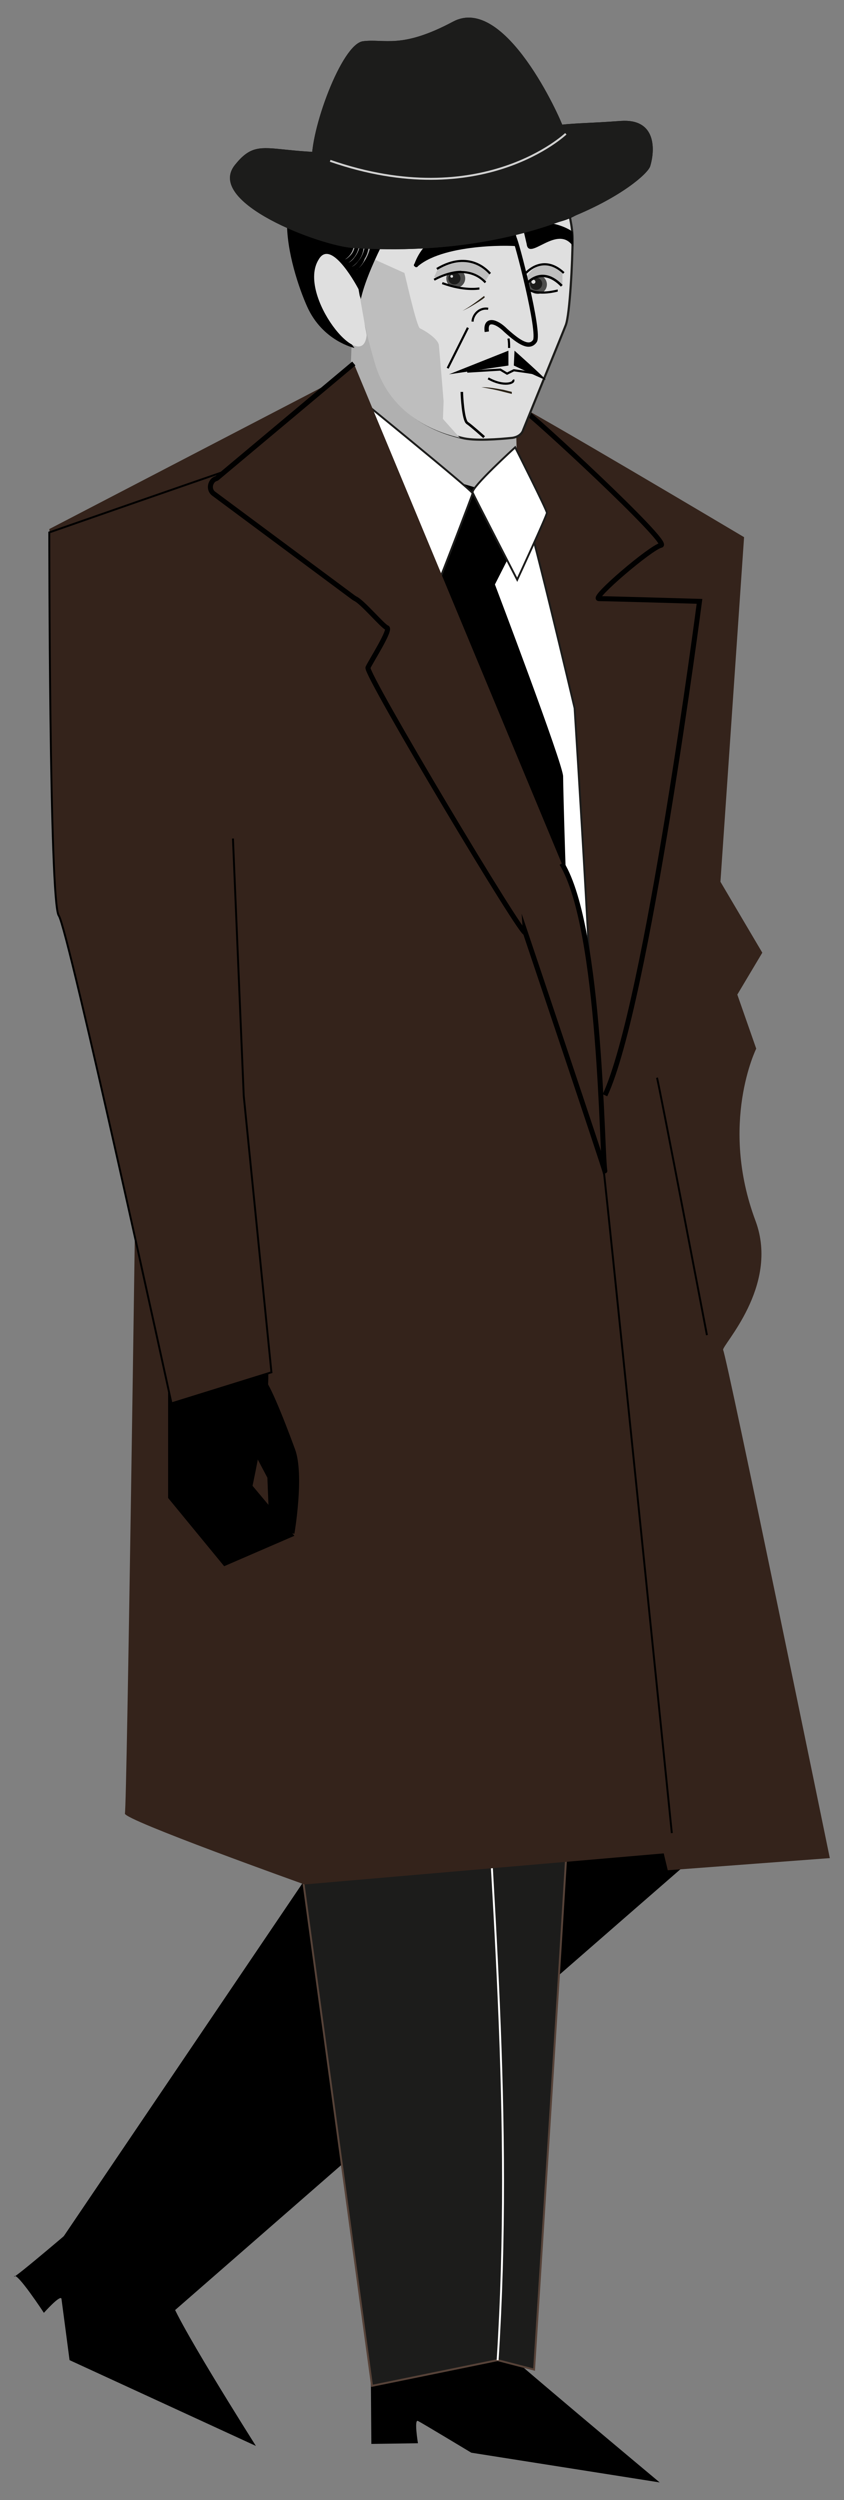 <?xml version="1.0" encoding="utf-8"?>
<!-- Generator: Adobe Illustrator 25.4.1, SVG Export Plug-In . SVG Version: 6.00 Build 0)  -->
<!DOCTYPE svg PUBLIC "-//W3C//DTD SVG 1.1//EN" "http://www.w3.org/Graphics/SVG/1.1/DTD/svg11.dtd">
<svg version="1.1"
	 id="Warstwa_2_00000037678587901585812620000001350666736363415986_" xmlns:x="http://ns.adobe.com/Extensibility/1.0/" xmlns:i="http://ns.adobe.com/AdobeIllustrator/10.0/" xmlns:graph="http://ns.adobe.com/Graphs/1.0/"
	 xmlns="http://www.w3.org/2000/svg" xmlns:xlink="http://www.w3.org/1999/xlink" x="0px" y="0px" viewBox="0 0 125 370"
	 style="enable-background:new 0 0 125 370;" xml:space="preserve">
<rect x="0" y="0" width="125" height="370" fill="#808080" stroke="none"/>
<style type="text/css">
	.st0{fill:#1C1C1B;stroke:#564238;stroke-width:0.285;stroke-miterlimit:10;}
	.st1{fill:none;stroke:#FFFFFF;stroke-width:0.285;stroke-miterlimit:10;}
	.st2{fill:#34231B;}
	.st3{fill:#34231B;stroke:#000000;stroke-width:0.285;stroke-miterlimit:10;}
	.st4{fill:#B0B0B0;}
	.st5{fill:none;stroke:#000000;stroke-width:0.285;stroke-miterlimit:10;}
	.st6{fill:none;stroke:#000000;stroke-width:0.739;stroke-miterlimit:10;}
	.st7{fill:#FFFFFF;stroke:#1C1C1B;stroke-width:0.285;stroke-miterlimit:10;}
	.st8{fill:none;stroke:#000000;stroke-width:0.154;stroke-miterlimit:10;}
	.st9{fill:#DFDFDF;stroke:#1D1D1B;stroke-width:0.32;stroke-miterlimit:10;}
	.st10{fill:none;stroke:#000000;stroke-width:0.317;stroke-miterlimit:10;}
	.st11{fill:none;stroke:#000000;stroke-width:0.374;stroke-miterlimit:10;}
	.st12{fill:#4D4D4C;}
	.st13{fill:#BEBEBE;}
	.st14{fill:#DFDFDF;}
	.st15{fill:#A8A8A8;}
	.st16{fill:#1C1C1B;}
	.st17{fill:none;stroke:#000000;stroke-width:0.358;stroke-miterlimit:10;}
	.st18{fill:none;stroke:#000000;stroke-width:0.64;stroke-miterlimit:10;}
	.st19{fill:#292115;}
	.st20{fill:#34231B;stroke:#000000;stroke-width:0.739;stroke-miterlimit:10;}
	.st21{fill:none;stroke:#D1D1D1;stroke-width:0.291;stroke-miterlimit:10;}
</style>
<g>
	<path d="M12.1,328.7c0,0-10.4,8.9-10,8.2c0.4-0.7,4.4,5.4,4.4,5.4s2.4-2.7,2.6-2.1c0.1,0.7,1.2,9.1,1.2,9.1L37.9,362
		c0,0-13-20.5-12.6-21.9L12.1,328.7z"/>
	<path d="M62,253.3L8.4,332.5l15,11.6c0,0,80.8-70.5,83.2-72.5"/>
	<path d="M54.9,348.8l0.1,12.9l6.9-0.1c0,0-0.6-3.6,0-3.3c0.6,0.3,7.9,4.7,7.9,4.7l27.9,4.4c0,0-24.8-20.7-25.7-21.9L54.9,348.8z"/>
	<path class="st0" d="M43.1,265.2l12,87.9l18.6-3.8l5.4,1.4c0,0,5.7-89.3,5.6-91.1L43.1,265.2z"/>
	<path class="st1" d="M73.7,349.3c2.3-36-0.9-69.3-2.7-105.4"/>
	<path class="st2" d="M53.3,54.4L7.3,78.3l12.8,95.2c0,0-1.3,93.9-1.6,94.9c-0.3,0.9,26.6,10.5,26.6,10.5l53.2-4.6l0.6,2.5l24-1.8
		c0,0-15.2-74-15.8-75.2c-0.3-0.6,8.4-9.4,4.8-19.1c-5.4-14.4,0.1-25.5,0.1-25.5l-2.8-8l3.7-6.2l-6.2-10.5l3.5-51
		c0,0-32.3-19.2-35.1-20.4L53.3,54.4z"/>
	<path d="M35.8,211.5l3.8,7.2l0.3,7.5l3.7,0.8c0,0,1.5-8.7,0.1-12.5c-1.8-4.9-4.1-10.6-4.8-10.6"/>
	<path d="M24.9,197.4l0,24.3l8.3,10.1l10.4-4.5l-6.2-7.4c0,0,3.4-15.5,2-18.9c-0.2-0.4-0.3-0.8-0.6-1.2"/>
	<path class="st3" d="M34.5,124.1l1.6,38.1l4.1,40.9l-14.8,4.6c0,0-15.3-70.3-16.7-72.2S7.3,78.8,7.3,78.8s42.6-14.9,44-15.1"/>
	<path class="st4" d="M76.3,57.9L76.8,78l-6.4,3.2c0,0-18.7-9.9-19-10.6s1-22.8,0.7-23.7"/>
	<path class="st5" d="M99.5,271.3c0,0-10.2-100.4-10.5-101.7"/>
	<path class="st5" d="M104.7,197.6c0,0-7.1-37.2-7.4-38.1"/>
	<path class="st6" d="M89.6,162.1c6.2-13.2,14-73.1,14-73.1S90,88.6,88.7,88.6c-1.2,0,7.7-7.6,9.2-7.9c1.5-0.3-19.4-19.6-20.6-20.2"
		/>
	<path class="st7" d="M49.3,72.8l17.9,38.1c0,0,19.7,47.1,20.6,48.8s-2.7-54.9-2.7-54.9s-7-29.8-7.9-31.1"/>
	<path class="st8" d="M70.2,64.1c-1-0.7-2.2-4.9-2.4-5"/>
	<path class="st9" d="M81.6,25.1c-14-15.7-26.8-0.2-29.2,4.4s0.8,15.5,3.4,24.2c2.5,8.5,10.2,10.5,12.6,11.1c1.8,0.5,5.6,0.2,7.5,0
		c0.7-0.1,1.4-0.5,1.6-1.2c1.4-3.5,5.8-14.2,6.3-15.5c0.6-1.6,1-9.5,1-12.8s-2.1-9.4-2.6-10"/>
	<path d="M61.4,39c-0.1,0.1-0.1,0.2-0.1,0.3l0,0c0,0,0,0.1,0.1,0.1c0.1,0.2,0.4,0.2,0.5,0c4.1-3.5,14.9-3.1,15-2.9
		c0.1,0.2-0.8-2.4-0.8-3.3C76.1,33.2,64.3,31.2,61.4,39z"/>
	<path d="M64.1,22.6c1.3-1.2,1.9-11.1,2.4-12.4s9.4,5.3,12.2,9.5s5.4,9,4.6,8.1C75.1,17.6,62.8,23.8,64.1,22.6z"/>
	<path d="M57.4,24.4l6.3,0.5c0,0-11.6,4.4-15.2,1.4s5.6-5.2,9.9-10.7c4.2-5.5,9.9-3.9,10.3-0.8C69.5,21.8,57.4,24.4,57.4,24.4z"/>
	<path d="M77.9,17.3C77.9,17.3,77.9,17.3,77.9,17.3L77.9,17.3c0-0.1,0-0.1,0-0.1C77.9,17.2,77.9,17.2,77.9,17.3L77.9,17.3
		C77.9,17.3,77.9,17.3,77.9,17.3z"/>
	<path d="M80.8,56.2c0.2,0.2-4.7-2.1-4.7-2.1l0.1-2.2C76.2,51.9,80.7,55.9,80.8,56.2z"/>
	<polygon points="66.5,55.4 75.3,54.1 75.3,51.9 	"/>
	<path d="M84.8,34.3l0.1,2.2c-2.3-3.5-6.6,2.3-6.9-0.4l-0.7-3C82.2,32.2,84.8,34.3,84.8,34.3z"/>
	<path class="st10" d="M69.2,55l4.9-0.3l1,0.6l1-0.5c0,0,3,0.4,3.2,0.5"/>
	<path class="st10" d="M72.3,56c2.3,1.3,4,0.7,3.7,0.2"/>
	<path class="st11" d="M65.2,33c4-2.3,8.9-1.1,10.9-0.7"/>
	<path d="M78.9,22.7l-1.3,0.5c0,0,4,2.2,5.8,5.1S81,33.2,81,33.2s8.5-0.9,6.3-6.6c-1.8-4.6-6.4-4.7-6.4-4.7"/>
	<circle class="st12" cx="67.5" cy="41.2" r="1.4"/>
	<circle class="st12" cx="79.6" cy="42.1" r="1.4"/>
	<path class="st10" d="M65.5,41.9c3.3,1.2,5.3,0.8,5.5,0.8"/>
	<path class="st10" d="M78.1,42.8c1.8,1,4.4,0.2,4.5,0.2"/>
	<path class="st13" d="M59.9,40.4c0.1,0.3,1.8,8,2.3,8.2c0.5,0.2,2.7,1.5,2.8,2.5s0.7,8.3,0.7,8.3L65.6,62l2.5,2.8
		c-2.4-0.6-10.1-2.6-12.6-11.1c-1.6-5.5-2.8-11.2-3.6-16.9"/>
	<path d="M45.5,45.4c2.3,5.1,7,6.1,7,6.1s-5.3-6.6-4.3-10.6c1-4,5.1,2.6,5.2,3.2c0.1,0.7-0.1-1.2,3.1-7.7c3.3-6.5,1.3-11.5-4-11.4
		C37.5,22.7,43.2,40.3,45.5,45.4z"/>
	<path class="st14" d="M54.3,49.6c-0.6,6.1-10.4-6-7.1-11.2c1.9-3.3,5.9,4.4,5.9,4.4"/>
	<path class="st15" d="M86.2,29.7C86.2,29.7,86.3,29.7,86.2,29.7c0.2-0.4,0.3-0.8,0.3-1.2c0.1-0.4,0.1-0.8,0.1-1.2
		c0-0.4-0.1-0.7-0.2-1c-0.4-0.6-1.6-0.9-2.3-0.8c-0.1,0-0.1,0-0.2,0.1c-0.1,0-0.2,0.1-0.3,0.1c-0.2,0-0.3,0.1-0.5,0.1
		c-0.2,0-0.4,0.1-0.6,0.1c-0.4,0-0.8,0-1.2-0.1c-0.4-0.1-0.8-0.3-1.1-0.5c-0.5-0.3-0.8-0.6-1.1-0.8c-0.2-0.1-0.5-0.2-0.7-0.2
		c0,0,0,0,0,0.1c0,0,0,0.1,0,0.1c0.3,0.1,0.6,0.2,0.8,0.4c0.2,0.1,0.4,0.3,0.6,0.5c0.3,0.2,0.6,0.4,0.9,0.5c0.7,0.3,1.4,0.4,2.1,0.3
		c0.3,0,0.6-0.1,1-0.2c0.1,0,0.2-0.1,0.2-0.1c0.6-0.2,1.8,0.2,2.1,0.6c0.1,0.2,0.2,0.4,0.2,0.7c0,0.3,0.1,0.6,0,0.8
		C86.5,28.5,86.4,29.1,86.2,29.7L86.2,29.7z"/>
	<path class="st15" d="M87,29.8C87,29.8,87,29.8,87,29.8c0.2-0.4,0.3-0.8,0.3-1.2c0.1-0.4,0.1-0.8,0.1-1.3c0-0.4-0.1-0.9-0.3-1.2
		c-0.3-0.5-0.8-0.9-1.4-1.1c-0.5-0.2-1.1-0.3-1.6-0.3c-0.1,0-0.2,0-0.3,0.1c-0.1,0-0.2,0.1-0.4,0.1c-0.3,0.1-0.6,0.1-0.9,0.1
		c-0.7,0-1.3-0.2-1.9-0.5c-0.4-0.3-0.7-0.5-1-0.7c-0.3-0.2-0.6-0.3-1-0.4c0,0,0,0,0,0c0,0,0,0.1,0,0.1c0.4,0.1,0.8,0.3,1.1,0.6
		c0.4,0.4,0.9,0.7,1.4,0.9c0.6,0.2,1.2,0.3,1.8,0.3c0.3,0,0.6-0.1,0.8-0.2c0.7-0.2,1.4-0.2,2,0c0.5,0.2,1,0.5,1.3,1
		c0.3,0.6,0.4,1.2,0.3,1.8C87.3,28.6,87.2,29.2,87,29.8L87,29.8z"/>
	<path class="st15" d="M87.8,29.9C87.8,29.9,87.8,29.9,87.8,29.9c0.2-0.4,0.3-0.8,0.3-1.2c0.1-0.4,0.1-0.9,0.1-1.4
		c0-0.5-0.1-1-0.3-1.5c-0.1-0.2-0.2-0.4-0.4-0.5c-0.1-0.1-0.3-0.3-0.4-0.4c-0.3-0.2-0.6-0.4-0.9-0.5c-0.6-0.3-1.3-0.4-1.9-0.4
		c-0.2,0-0.3,0-0.5,0.1c-0.2,0-0.3,0.1-0.4,0.1c-0.3,0.1-0.5,0.1-0.8,0.1c-0.5,0-1.1-0.1-1.5-0.5c-0.3-0.2-0.6-0.5-1-0.7
		c-0.4-0.2-0.8-0.4-1.3-0.5c0,0-0.1,0-0.1,0c0,0,0,0.1,0,0.1c0.5,0.1,1,0.3,1.4,0.7c0.4,0.3,0.8,0.6,1.2,0.8c0.5,0.2,1,0.3,1.4,0.2
		c0.2,0,0.5-0.1,0.7-0.2c0.2-0.1,0.5-0.1,0.7-0.2c0.6-0.1,1.3,0,1.9,0.3c0.3,0.1,0.6,0.3,0.9,0.5c0.1,0.1,0.3,0.2,0.4,0.4
		c0.1,0.2,0.2,0.3,0.3,0.5c0.3,0.7,0.4,1.4,0.4,2.1C88.1,28.6,88,29.2,87.8,29.9L87.8,29.9z"/>
	<path class="st15" d="M88.6,29.9C88.6,29.9,88.6,29.9,88.6,29.9c0.2-0.4,0.3-0.8,0.3-1.3c0.1-0.5,0.1-1,0.1-1.4
		c0-0.6-0.1-1.2-0.4-1.7c-0.1-0.1-0.1-0.2-0.2-0.3c-0.1-0.1-0.2-0.2-0.3-0.4c-0.2-0.2-0.3-0.4-0.5-0.5c-0.3-0.3-0.7-0.5-1.1-0.6
		c-0.7-0.3-1.5-0.5-2.3-0.4c-0.2,0-0.4,0-0.6,0.1c-0.2,0-0.4,0.1-0.5,0.1c-0.2,0.1-0.4,0.1-0.7,0.1c-0.4,0-0.8-0.1-1.1-0.4
		c-0.3-0.2-0.6-0.4-0.9-0.6c-0.5-0.3-1-0.5-1.5-0.6c0,0,0,0,0,0c0,0-0.1,0-0.1,0c0,0,0,0.1,0.1,0.1c0.6,0.1,1.2,0.4,1.7,0.8
		c0.3,0.3,0.6,0.5,1,0.7c0.3,0.2,0.7,0.2,1.1,0.2c0.2,0,0.4-0.1,0.6-0.1c0.3-0.1,0.6-0.1,1-0.2c0.8-0.1,1.5,0.1,2.2,0.4
		c0.4,0.2,0.7,0.4,1,0.6c0.2,0.1,0.3,0.3,0.5,0.5c0.2,0.2,0.3,0.4,0.4,0.7c0.2,0.4,0.3,0.8,0.4,1.3c0,0.4,0.1,0.7,0,1.1
		C88.9,28.6,88.7,29.3,88.6,29.9L88.6,29.9z"/>
	<path class="st15" d="M69.1,7.3c0.5,0.1,1.1,0.2,1.7,0.4c1.2,0.3,2.3,0.6,3.4,1.1c0.9,0.4,1.6,0.9,2.2,1.6c0.6,0.7,1.1,1.5,1.4,2.4
		c0.3,0.8,0.4,1.7,0.4,2.6c-0.1,0.9-0.3,1.7-0.6,2.5c-0.2,0.6-0.4,1.1-0.7,1.6c-0.1,0.3-0.3,0.6-0.3,0.7c0,0,0,0.1,0,0.1
		c0,0,0,0.1,0,0.1c0,0,0,0,0.1,0c0,0,0.1,0,0.1,0c0,0,0-0.1,0-0.1c0-0.1,0-0.1,0.1-0.2l0.2-0.4l0.2-0.5c0.3-0.6,0.6-1.3,0.8-2
		c0.2-0.7,0.4-1.5,0.4-2.2c0-0.8-0.1-1.6-0.4-2.3c-0.4-0.9-0.9-1.7-1.5-2.4c-0.6-0.7-1.4-1.3-2.3-1.6c-0.8-0.4-1.7-0.6-2.6-0.8
		C70.8,7.6,69.9,7.5,69.1,7.3 M69.1,7.3C69.1,7.3,69.1,7.3,69.1,7.3L69.1,7.3z"/>
	<path class="st15" d="M69.1,8.1C69.1,8.1,69,8.1,69.1,8.1C69,8.1,69,8.1,69.1,8.1C69,8.1,69,8.1,69.1,8.1c0.5,0.2,1.1,0.3,1.6,0.4
		c1.1,0.3,2.1,0.6,3.1,1c1.5,0.7,2.7,2,3.3,3.6c0.3,0.8,0.4,1.6,0.3,2.4c-0.1,0.8-0.2,1.6-0.6,2.3c-0.2,0.5-0.4,1-0.6,1.5
		c-0.1,0.2-0.2,0.5-0.3,0.7c0,0.1-0.1,0.2-0.1,0.3c0,0.1,0,0.2,0,0.3c0,0,0,0,0.1,0c0,0,0,0,0,0c0-0.1,0-0.2,0-0.3
		c0-0.1,0.1-0.2,0.1-0.3c0.1-0.3,0.3-0.6,0.5-0.9c0.3-0.6,0.6-1.2,0.8-1.9c0.2-0.7,0.3-1.4,0.4-2.1c0-0.7-0.1-1.5-0.4-2.1
		c-0.3-0.8-0.8-1.5-1.4-2.2c-0.6-0.6-1.3-1.1-2-1.4C72.3,8.7,70.7,8.4,69.1,8.1L69.1,8.1z"/>
	<path class="st15" d="M69,8.9c0.5,0.1,1,0.2,1.6,0.4c1,0.2,1.9,0.6,2.9,0.9c1.4,0.6,2.4,1.7,2.9,3.1c0.5,1.4,0.4,2.9-0.2,4.3
		c-0.2,0.5-0.4,1-0.6,1.4c-0.1,0.2-0.2,0.5-0.3,0.7c-0.1,0.3-0.2,0.6-0.1,0.9c0,0,0,0.1,0.1,0.1c0,0,0,0,0,0c0,0,0,0,0-0.1
		c-0.1-0.4,0-0.7,0.2-1c0.2-0.3,0.3-0.6,0.4-0.8c0.3-0.6,0.5-1.1,0.7-1.8c0.2-0.6,0.3-1.3,0.3-1.9c0-0.7-0.1-1.3-0.4-1.9
		c-0.7-1.5-1.7-2.6-3.1-3.1C72.1,9.5,70.6,9.2,69,8.9L69,8.9z"/>
	<path class="st15" d="M68.9,9.6c0.5,0.1,1,0.2,1.5,0.4c0.9,0.2,1.7,0.5,2.6,0.8c0.6,0.2,1.1,0.5,1.5,1c0.5,0.5,0.8,1,1,1.6
		c0.5,1.2,0.3,2.6-0.2,3.8c-0.2,0.5-0.4,0.9-0.6,1.3c-0.1,0.2-0.2,0.5-0.3,0.7c-0.1,0.2-0.1,0.4-0.2,0.6c0,0.2,0,0.4,0,0.7
		c0,0.1,0,0.1,0.1,0.1c0,0,0,0,0-0.1c0-0.3,0-0.5,0-0.8c0.1-0.2,0.1-0.4,0.2-0.6l0.4-0.8c0.3-0.5,0.5-1,0.7-1.6
		c0.4-1.1,0.5-2.4,0-3.5c-0.3-0.6-0.7-1.2-1.1-1.7c-0.4-0.4-1-0.8-1.5-1C71.7,10.2,70.4,9.9,68.9,9.6 M68.9,9.6
		C68.9,9.6,68.9,9.6,68.9,9.6L68.9,9.6z"/>
	<path class="st15" d="M51.1,38.4C51.1,38.4,51.1,38.4,51.1,38.4c0.3-0.1,0.6-0.4,0.8-0.6c0.5-0.5,0.7-1.2,0.7-1.9
		c-0.1-1.1-0.3-2.1-0.6-3.1c-0.3-1-0.4-2-0.5-3.1c0-0.4-0.1-0.7-0.2-1.1c0-0.1-0.1-0.2-0.2-0.3c0,0,0,0-0.1-0.1c0,0,0,0-0.1,0
		c0,0,0,0,0,0s0,0,0,0c0,0,0,0,0.1,0c0,0,0,0.1,0,0.1c0.1,0.2,0.1,0.3,0.1,0.5c0.1,0.4,0.1,0.9,0.2,1.3c0,0.9,0.2,1.8,0.5,2.6
		c0.4,1,0.6,2,0.6,3.1C52.5,36.8,52,37.8,51.1,38.4L51.1,38.4z"/>
	<path class="st15" d="M51.6,38.9C51.6,38.9,51.6,38.9,51.6,38.9c0.4-0.2,0.7-0.5,0.9-0.8c0.5-0.6,0.8-1.4,0.9-2.2
		c0-1.1-0.2-2.3-0.6-3.4c-0.3-1-0.4-2.1-0.5-3.2c0-0.4-0.1-0.8-0.3-1.1c-0.1-0.2-0.1-0.3-0.2-0.5c-0.1-0.1-0.2-0.2-0.3-0.3
		c0,0-0.1,0-0.1,0c0,0,0,0.1,0,0.1c0.1,0.1,0.2,0.2,0.3,0.4c0.1,0.2,0.1,0.4,0.2,0.6c0.1,0.4,0.1,0.9,0.2,1.3
		c0.1,0.9,0.2,1.8,0.5,2.7c0.4,1.1,0.6,2.2,0.6,3.3C53.2,37.1,52.6,38.2,51.6,38.9L51.6,38.9z"/>
	<path class="st15" d="M52.1,39.5C52.2,39.5,52.2,39.5,52.1,39.5c0.4-0.2,0.7-0.5,1-0.9c0.6-0.7,0.9-1.6,1-2.5
		c0-1.2-0.2-2.4-0.6-3.6c-0.3-1.1-0.4-2.2-0.5-3.2c0-0.4-0.1-0.8-0.3-1.2c-0.1-0.2-0.2-0.4-0.3-0.6c-0.1-0.2-0.3-0.4-0.5-0.5
		c0,0-0.1,0-0.1,0c0,0,0,0,0,0c0,0,0,0.1,0,0.1c0.2,0.2,0.4,0.4,0.5,0.6c0.1,0.2,0.2,0.5,0.2,0.7c0.1,0.5,0.2,0.9,0.2,1.4
		c0.1,0.9,0.2,1.9,0.5,2.8c0.4,1.1,0.6,2.3,0.6,3.5C54,37.4,53.3,38.7,52.1,39.5L52.1,39.5z"/>
	<path class="st15" d="M52.7,40c0.4-0.3,0.8-0.6,1.1-1.1c0.6-0.8,1-1.8,1.1-2.8c0-1.3-0.2-2.6-0.6-3.8c-0.3-1.1-0.4-2.2-0.5-3.3
		c0-0.4-0.1-0.8-0.3-1.2c-0.1-0.2-0.2-0.5-0.3-0.7c-0.1-0.1-0.2-0.3-0.3-0.4c-0.1-0.1-0.2-0.2-0.4-0.3c0,0,0,0,0,0c0,0-0.1,0-0.1,0
		c0,0,0,0.1,0,0.1c0.2,0.1,0.3,0.2,0.4,0.4c0.1,0.1,0.2,0.3,0.3,0.5c0.1,0.3,0.2,0.5,0.2,0.8c0.1,0.5,0.2,1,0.2,1.4
		c0.1,1,0.2,1.9,0.5,2.9c0.4,1.2,0.6,2.5,0.6,3.7c0,0.7-0.2,1.5-0.6,2.1C53.8,39,53.3,39.6,52.7,40L52.7,40z"/>
	<circle class="st16" cx="79.4" cy="42" r="0.9"/>
	<circle class="st16" cx="67.3" cy="41.2" r="0.9"/>
	<circle class="st14" cx="66.9" cy="40.9" r="0.2"/>
	<circle class="st14" cx="79" cy="41.7" r="0.3"/>
	<path class="st13" d="M64.8,41.2c0,0,3.7-2.8,7.1,0.4l0.7-1.2c-2.7-3.4-7.8-0.5-7.8-0.5l-0.5,1.1"/>
	<path class="st10" d="M64.3,41.4c5-2.7,7.4,0.2,7.6,0.4"/>
	<path class="st10" d="M64.7,39.8c4.9-2.9,7.6,0.4,7.9,0.7"/>
	<path class="st10" d="M64.4,30.9c1.5-1.3,3.4-1.8,5.3-1.9c1.9-0.1,3.8,0.3,5.7,0.8c0.9,0.3,1.8,0.5,2.7,0.3
		c0.4-0.1,0.8-0.3,1.1-0.6"/>
	<path class="st13" d="M77.9,41.8c0,0,2.5-2.3,5.4,0.6v-2c-3.3-2.8-5.1,0.3-5.1,0.3l-0.4,0.5"/>
	<path class="st10" d="M83.5,40.4c-3.1-2.9-5.6,0-5.6,0"/>
	<path class="st17" d="M83.2,42.3c-3-3.1-5.2-0.3-5.2-0.3"/>
	<path class="st18" d="M72.1,49.1c-0.3-2,1.3-1.7,2.8-0.2c2.1,1.9,3.5,2.7,4.3,1.6c0.9-1.1-2.8-15.3-3-15.2"/>
	<path d="M63.8,70.2l-1.8,17.5l5.7,27.6c0,0,16.6,31.9,17.9,34.6c1.3,2.6-0.9-3.5-1.3-9.2c-0.4-5.7-0.9-24.1-0.9-25.8
		c0-1.8-10.1-28.4-10.1-28.4l3.1-6.1l-3.1-7.4L63.8,70.2z"/>
	<path class="st7" d="M64.8,86.5c-0.4,1.1-12.7-19.3-13.6-19.9C50.4,65.9,52,58,52,58s17.6,14.3,18,15
		C70.1,72.9,65.3,85.4,64.8,86.5z"/>
	<path class="st7" d="M81,75.9c0,0.4-4.4,9.9-4.4,9.9s-6.3-12.2-6.6-12.9s6.3-6.7,6.3-6.7S81,75.5,81,75.9z"/>
	<path class="st11" d="M71.7,64.7c0,0-1.9-1.7-2.5-2.1c-0.6-0.4-0.8-4-0.8-4.6"/>
	<path class="st10" d="M70,47.6c0-0.1,0-0.1,0-0.2c0.2-1.1,1.2-1.9,2.3-1.7"/>
	<path class="st10" d="M66.3,54.5l3-6"/>
	<path class="st10" d="M75.4,51.5c0-0.5,0-1-0.1-1.4"/>
	<path class="st19" d="M71.7,43.8l-0.8,0.6c-0.8,0.6-1.5,1.1-2.4,1.6c0.9-0.4,1.7-0.9,2.5-1.4c0.3-0.2,0.6-0.4,0.8-0.6L71.7,43.8z"
		/>
	<path class="st19" d="M75.8,58c-0.4-0.1-0.8-0.2-1.2-0.3c-1.1-0.2-2.2-0.4-3.3-0.4c1.1,0.2,2.2,0.4,3.3,0.7l1.2,0.3L75.8,58z"/>
	<path class="st20" d="M52.4,53.8l-20.3,17c-0.3,0.1-0.5,0.2-0.7,0.5c-0.4,0.6-0.3,1.4,0.3,1.8l20.6,15.3c0.1,0.1,0.2,0.1,0.3,0.2
		c1,0.4,4.1,4.1,4.7,4.3c0.7,0.2-2.4,5-2.8,5.9C54,99.6,77.9,139.6,77.8,138c0,0,11.9,35.4,11.8,35.4c-0.5-1.9-0.5-35.9-6.4-45.6"/>
	<path class="st16" d="M96.3,24.6c-0.7,2.2-15.8,13.9-44,12.1c-4.8-0.3-22-6.7-17.5-12.3s5.6,0.6,28.9-3.1s18.6-2.7,28.2-3.4
		C97.3,17.5,97,22.3,96.3,24.6z"/>
	<path class="st16" d="M83.6,19.5c-5.6,8.6-37,9.3-37.4,4.7c-0.4-4.6,4.4-17.8,7.6-18.1c3.2-0.4,5.6,1.2,13.3-2.9S83,17.5,83.4,18.8
		"/>
	<path class="st16" d="M96.3,24.6c-0.7,2.2-15.8,13.9-44,12.1c-4.8-0.3-22-6.7-17.5-12.3s5.6,0.6,28.9-3.1s18.6-2.7,28.2-3.4
		C97.3,17.5,97,22.3,96.3,24.6z"/>
	<path class="st16" d="M83.6,19.5c-5.6,8.6-37,9.3-37.4,4.7c-0.4-4.6,4.4-17.8,7.6-18.1c3.2-0.4,5.6,1.2,13.3-2.9S83,17.5,83.4,18.8
		"/>
	<path class="st21" d="M48.9,23.8c22.5,7.8,34.9-4,34.9-4"/>
</g>
</svg>

